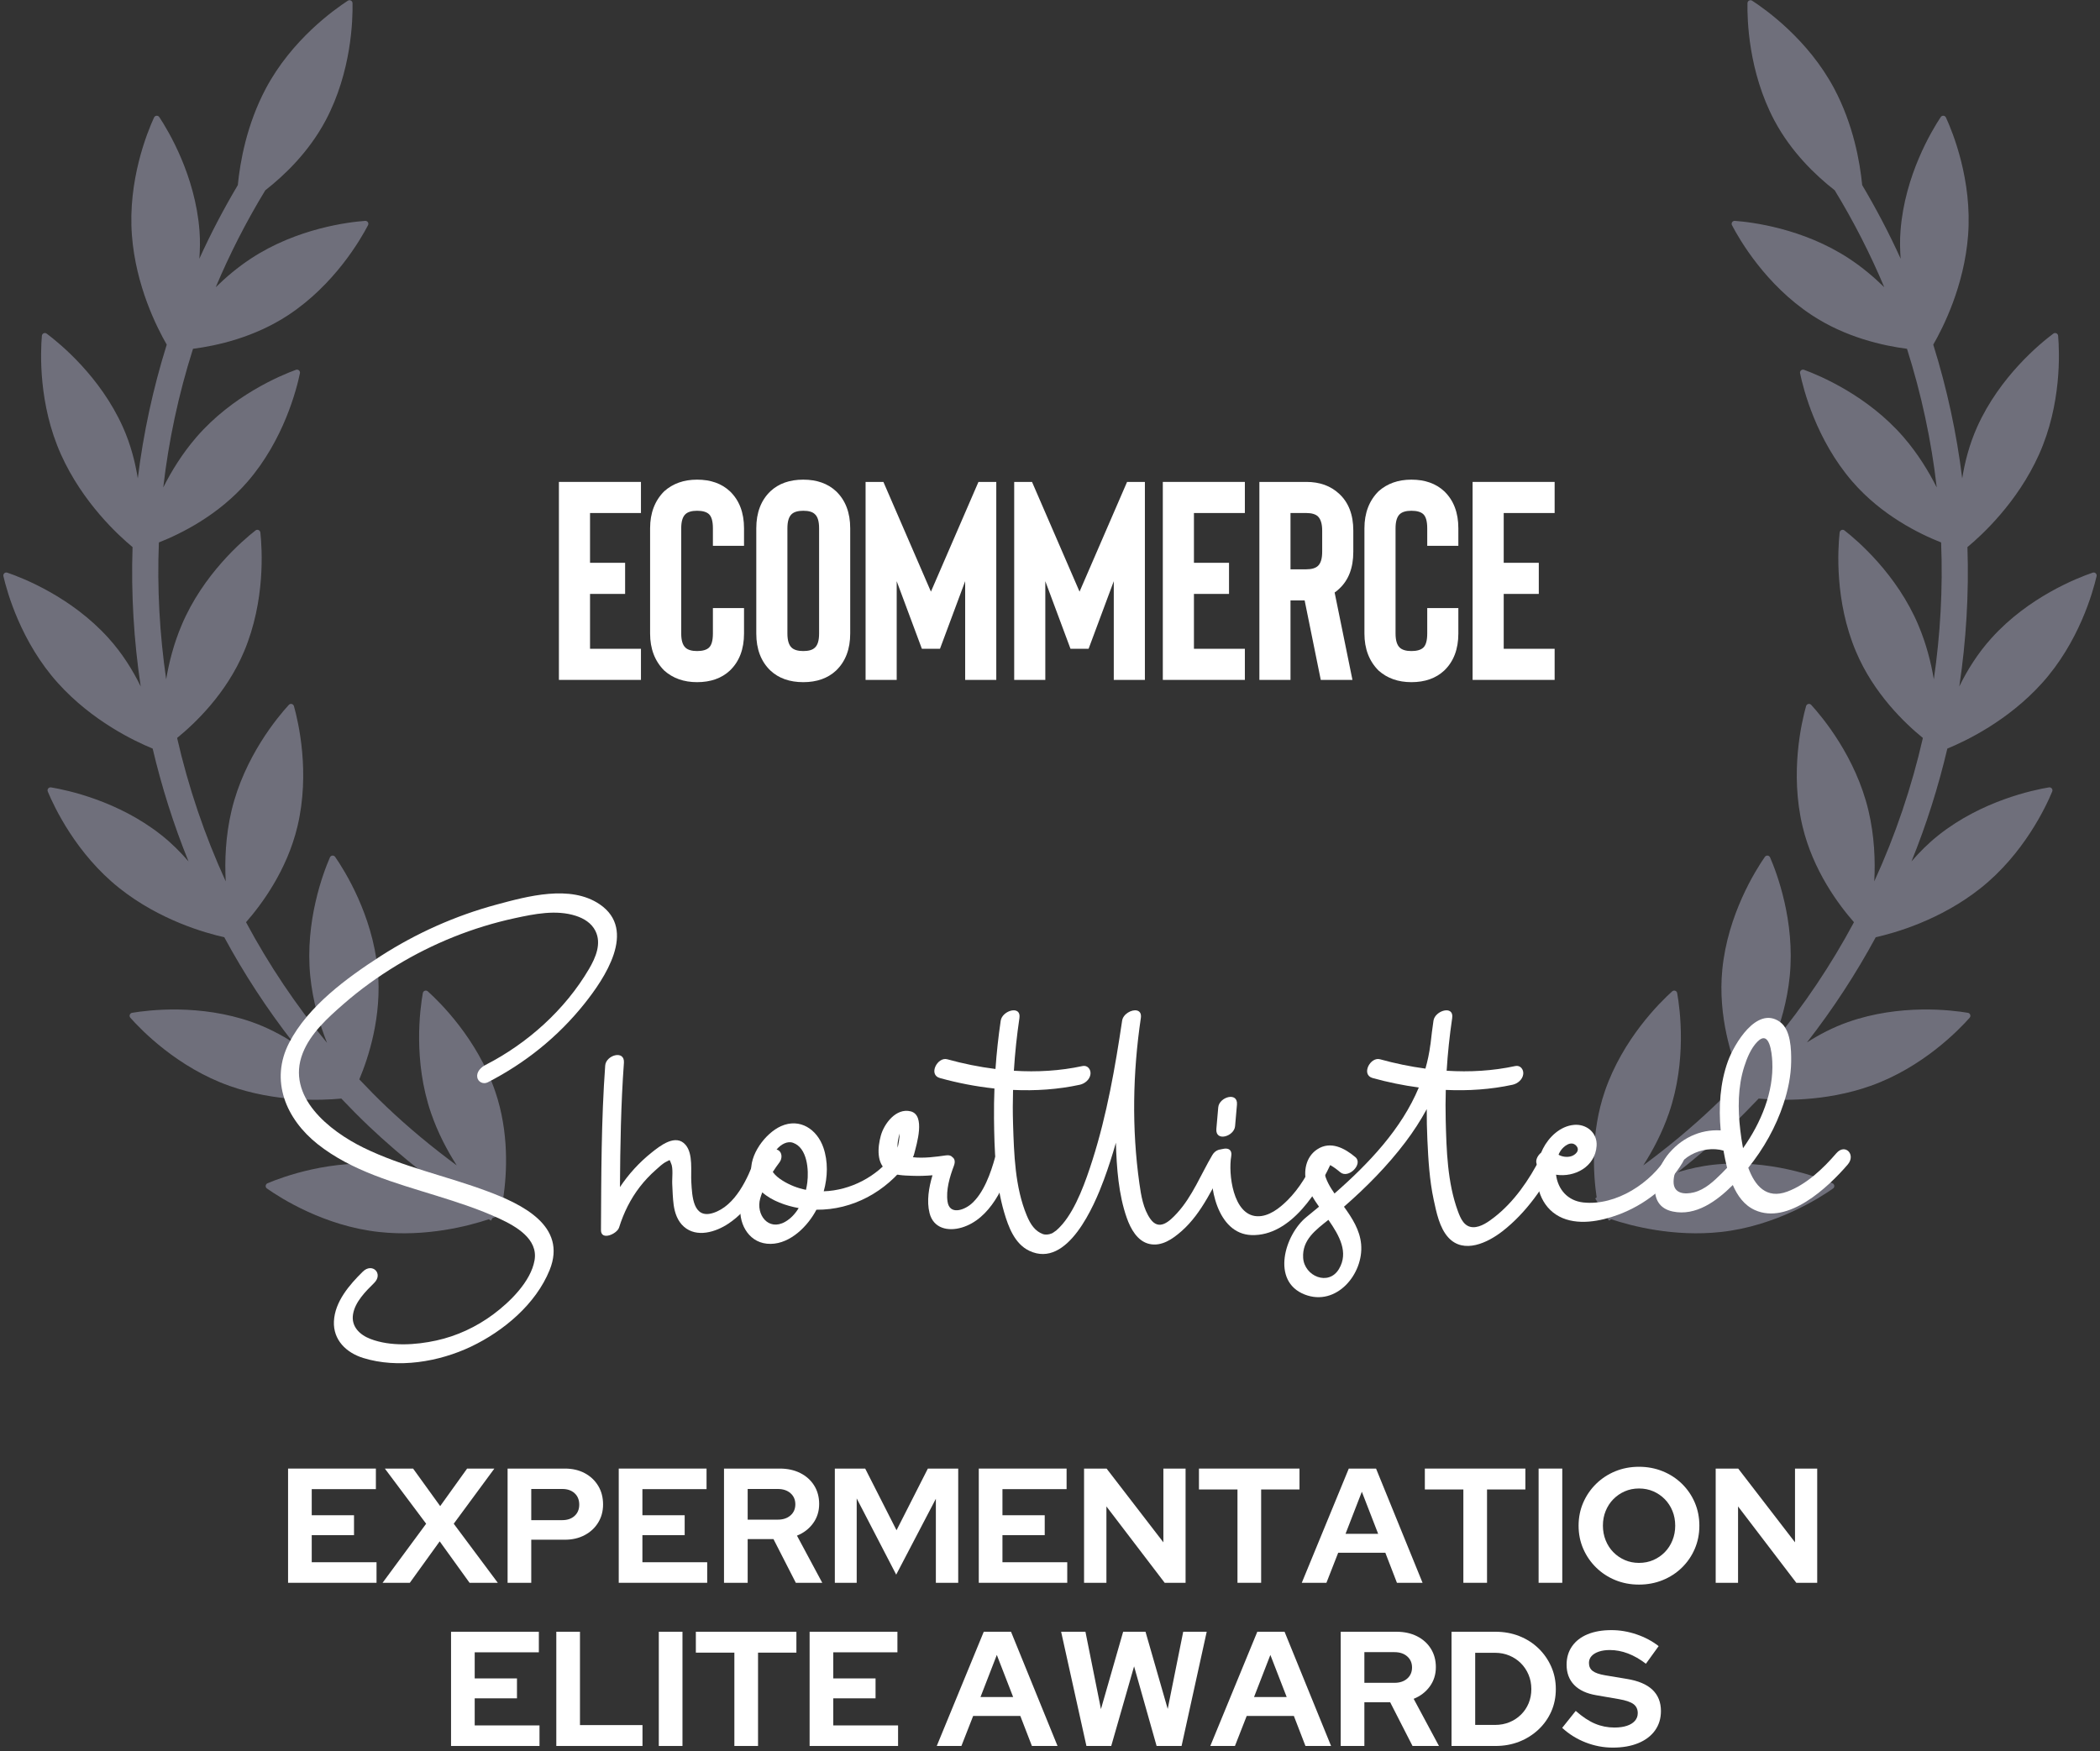 <?xml version="1.0" encoding="utf-8"?>
<svg xmlns="http://www.w3.org/2000/svg" xmlns:xlink="http://www.w3.org/1999/xlink" width="386px" height="322px" viewBox="0 0 386 322" version="1.1">
  <rect x="0" y="0" width="386" height="322" fill="#333333" stroke="none"/>
  <title>DARK_EEA_Ecommerce-2024</title>
  <g id="New-for-2022" stroke="none" stroke-width="1" fill="none" fill-rule="evenodd">
    <g id="DARK_EEA_Ecommerce-2024" transform="translate(-57, -51)">
      <g transform="translate(2, 40)">
        <g id="Feathers" opacity="0.5" fill="#ACACC4">
          <path d="M452.008,110.326 C449.006,110.576 439.502,111.795 431.056,117.45 C428.131,119.41 425.708,121.724 423.695,124.031 C427.227,116.451 430.082,108.528 432.222,100.343 C435.479,98.611 442.759,94.19 448.261,86.745 C454.3,78.579 455.946,69.152 456.328,66.17 C456.386,65.738 455.949,65.414 455.552,65.595 C452.808,66.845 444.277,71.193 438.242,79.362 C437.172,80.801 436.302,82.286 435.507,83.775 C436.183,78.768 436.561,73.681 436.685,68.546 C438.617,64.658 441.198,58.228 441.727,50.772 C442.438,40.646 438.771,31.809 437.496,29.082 C437.311,28.688 436.774,28.65 436.53,29.012 C434.884,31.535 430.016,39.77 429.298,49.896 C428.834,56.484 430.376,62.502 431.898,66.679 C431.821,73.441 431.233,80.103 430.178,86.63 C429.556,84.084 428.718,81.411 427.485,78.734 C423.251,69.503 415.786,63.505 413.356,61.727 C413.008,61.468 412.514,61.696 412.483,62.128 C412.247,65.125 411.926,74.687 416.165,83.914 C419.263,90.676 424.259,95.594 427.721,98.437 C425.546,106.935 422.567,115.143 418.846,122.962 C419.159,119.633 419.194,115.853 418.583,111.896 C417.023,101.866 411.478,94.063 409.627,91.687 C409.361,91.343 408.824,91.428 408.673,91.837 C407.63,94.657 404.713,103.768 406.27,113.801 C407.525,121.913 411.606,128.475 414.175,131.954 C409.998,139.275 405.134,146.172 399.701,152.587 C400.907,149.667 401.981,146.311 402.568,142.647 C404.179,132.625 401.313,123.499 400.281,120.671 C400.134,120.262 399.601,120.177 399.327,120.517 C397.468,122.881 391.877,130.654 390.27,140.679 C388.937,148.973 390.911,156.63 392.287,160.66 C385.746,167.23 378.528,173.151 370.731,178.289 C372.91,175.18 375.178,171.253 376.724,166.678 C379.966,157.058 378.644,147.58 378.096,144.625 C378.018,144.197 377.504,144.024 377.18,144.317 C374.954,146.342 368.162,153.088 364.916,162.709 C362.247,170.624 362.903,178.458 363.591,182.678 C355.922,187.076 347.765,190.752 339.199,193.602 C342.194,191.396 345.486,188.503 348.337,184.808 C354.542,176.765 356.381,167.376 356.826,164.402 C356.895,163.97 356.463,163.638 356.065,163.812 C353.294,165.004 344.674,169.174 338.469,177.216 C333.172,184.079 331.283,192.052 330.622,196.148 C328.327,196.746 326.016,197.302 323.671,197.78 C318.204,198.899 312.644,199.635 307.042,200.071 C309.986,198.679 313.158,196.839 316.16,194.405 C324.054,188.009 328.006,179.292 329.127,176.503 C329.289,176.098 328.949,175.677 328.52,175.751 C325.553,176.275 316.203,178.35 308.309,184.75 C302.03,189.842 298.418,196.526 296.668,200.523 C296.563,200.523 296.451,200.53 296.343,200.53 L296.343,201.279 C296.049,201.985 295.798,202.613 295.64,203.057 C295.597,203.184 295.667,203.284 295.706,203.396 C295.601,203.578 295.574,203.797 295.721,203.99 C295.883,204.203 296.115,204.492 296.343,204.777 L296.343,205.352 C296.498,205.352 296.652,205.34 296.807,205.34 C299.372,208.438 304.855,214.232 312.648,218.004 C321.793,222.432 331.375,222.324 334.385,222.155 C334.818,222.132 335.054,221.646 334.806,221.287 C333.075,218.826 327.23,211.246 318.084,206.814 C315.975,205.796 313.842,205.055 311.759,204.492 C316.091,204.017 320.395,203.373 324.637,202.505 C326.971,202.027 329.27,201.479 331.553,200.889 C334.644,203.257 341.491,207.859 350.196,209.8 C360.125,212.006 369.421,209.695 372.308,208.839 C372.725,208.716 372.845,208.191 372.52,207.898 C370.268,205.9 362.834,199.867 352.912,197.66 C350.018,197.016 347.197,196.816 344.547,196.839 C351.853,194.166 358.866,190.918 365.519,187.137 C368.857,188.314 377.215,190.767 386.63,189.703 C396.734,188.565 404.775,183.357 407.224,181.61 C407.58,181.359 407.518,180.819 407.12,180.649 C404.338,179.492 395.339,176.206 385.236,177.344 C382.844,177.614 380.584,178.146 378.474,178.802 C384.374,174.528 389.911,169.802 395.061,164.699 C398.651,165.312 407.174,166.285 416.149,163.727 C425.925,160.942 432.991,154.485 435.12,152.356 C435.429,152.047 435.282,151.53 434.857,151.43 C431.925,150.747 422.505,148.98 412.73,151.769 C409.036,152.818 405.748,154.446 402.97,156.182 C408.538,149.671 413.518,142.666 417.826,135.24 C421.172,134.793 429.943,133.173 437.999,127.776 C446.445,122.125 451.174,113.805 452.546,111.128 C452.743,110.738 452.441,110.291 452.008,110.326" id="Fill-1" transform="translate(375.976, 125.488) rotate(-32) translate(-375.976, -125.488)"/>
          <path d="M196.056,110.326 C193.054,110.576 183.549,111.795 175.103,117.45 C172.178,119.41 169.756,121.724 167.743,124.031 C171.274,116.451 174.129,108.528 176.27,100.343 C179.527,98.611 186.806,94.19 192.308,86.745 C198.347,78.579 199.993,69.152 200.376,66.17 C200.434,65.738 199.997,65.414 199.599,65.595 C196.856,66.845 188.325,71.193 182.29,79.362 C181.219,80.801 180.35,82.286 179.554,83.775 C180.23,78.768 180.609,73.681 180.733,68.546 C182.664,64.658 185.245,58.228 185.775,50.772 C186.486,40.646 182.819,31.809 181.544,29.082 C181.359,28.688 180.821,28.65 180.578,29.012 C178.932,31.535 174.064,39.77 173.345,49.896 C172.882,56.484 174.423,62.502 175.945,66.679 C175.868,73.441 175.281,80.103 174.226,86.63 C173.604,84.084 172.766,81.411 171.533,78.734 C167.298,69.503 159.834,63.505 157.403,61.727 C157.056,61.468 156.561,61.696 156.53,62.128 C156.295,65.125 155.974,74.687 160.212,83.914 C163.311,90.676 168.307,95.594 171.769,98.437 C169.593,106.935 166.615,115.143 162.894,122.962 C163.207,119.633 163.242,115.853 162.631,111.896 C161.07,101.866 155.526,94.063 153.675,91.687 C153.408,91.343 152.871,91.428 152.721,91.837 C151.677,94.657 148.76,103.768 150.317,113.801 C151.573,121.913 155.653,128.475 158.223,131.954 C154.046,139.275 149.181,146.172 143.749,152.587 C144.955,149.667 146.029,146.311 146.616,142.647 C148.227,132.625 145.36,123.499 144.329,120.671 C144.182,120.262 143.649,120.177 143.374,120.517 C141.516,122.881 135.925,130.654 134.318,140.679 C132.985,148.973 134.959,156.63 136.335,160.66 C129.793,167.23 122.576,173.151 114.779,178.289 C116.958,175.18 119.226,171.253 120.772,166.678 C124.013,157.058 122.692,147.58 122.143,144.625 C122.066,144.197 121.552,144.024 121.227,144.317 C119.002,146.342 112.21,153.088 108.964,162.709 C106.294,170.624 106.951,178.458 107.639,182.678 C99.969,187.076 91.813,190.752 83.247,193.602 C86.241,191.396 89.533,188.503 92.385,184.808 C98.59,176.765 100.429,167.376 100.873,164.402 C100.943,163.97 100.51,163.638 100.112,163.812 C97.342,165.004 88.722,169.174 82.517,177.216 C77.22,184.079 75.33,192.052 74.67,196.148 C72.375,196.746 70.064,197.302 67.719,197.78 C62.252,198.899 56.692,199.635 51.089,200.071 C54.033,198.679 57.206,196.839 60.208,194.405 C68.101,188.009 72.054,179.292 73.174,176.503 C73.337,176.098 72.997,175.677 72.568,175.751 C69.6,176.275 60.25,178.35 52.357,184.75 C46.078,189.842 42.465,196.526 40.715,200.523 C40.611,200.523 40.499,200.53 40.391,200.53 L40.391,201.279 C40.097,201.985 39.846,202.613 39.687,203.057 C39.645,203.184 39.715,203.284 39.753,203.396 C39.649,203.578 39.622,203.797 39.769,203.99 C39.931,204.203 40.163,204.492 40.391,204.777 L40.391,205.352 C40.545,205.352 40.7,205.34 40.854,205.34 C43.42,208.438 48.902,214.232 56.696,218.004 C65.841,222.432 75.423,222.324 78.433,222.155 C78.866,222.132 79.101,221.646 78.854,221.287 C77.123,218.826 71.277,211.246 62.132,206.814 C60.022,205.796 57.889,205.055 55.807,204.492 C60.138,204.017 64.442,203.373 68.685,202.505 C71.018,202.027 73.317,201.479 75.601,200.889 C78.692,203.257 85.538,207.859 94.243,209.8 C104.173,212.006 113.469,209.695 116.355,208.839 C116.773,208.716 116.892,208.191 116.568,207.898 C114.315,205.9 106.881,199.867 96.959,197.66 C94.065,197.016 91.245,196.816 88.594,196.839 C95.901,194.166 102.913,190.918 109.567,187.137 C112.905,188.314 121.262,190.767 130.678,189.703 C140.782,188.565 148.822,183.357 151.272,181.61 C151.627,181.359 151.565,180.819 151.167,180.649 C148.386,179.492 139.387,176.206 129.283,177.344 C126.892,177.614 124.631,178.146 122.522,178.802 C128.422,174.528 133.958,169.802 139.109,164.699 C142.698,165.312 151.221,166.285 160.197,163.727 C169.972,160.942 177.039,154.485 179.168,152.356 C179.477,152.047 179.33,151.53 178.905,151.43 C175.972,150.747 166.553,148.98 156.778,151.769 C153.084,152.818 149.796,154.446 147.018,156.182 C152.585,149.671 157.566,142.666 161.874,135.24 C165.22,134.793 173.99,133.173 182.046,127.776 C190.492,122.125 195.222,113.805 196.593,111.128 C196.79,110.738 196.489,110.291 196.056,110.326" id="Fill-1" transform="translate(120.024, 125.488) scale(-1, 1) rotate(-32) translate(-120.024, -125.488)"/>
        </g>
        <g id="Expermentation-Elite" transform="translate(107.95, 280.67)" fill="#FFFFFF" fill-rule="nonzero">
          <polygon id="Path" points="0 21.33 0 0.33 16.14 0.33 16.14 4.11 4.35 4.11 4.35 8.91 12.12 8.91 12.12 12.57 4.35 12.57 4.35 17.55 16.26 17.55 16.26 21.33"/>
          <polygon id="Path" points="17.37 21.33 25.38 10.47 17.79 0.33 22.98 0.33 27.96 7.23 32.91 0.33 37.92 0.33 30.45 10.47 38.55 21.33 33.36 21.33 27.87 13.71 22.38 21.33"/>
          <path d="M40.35,21.33 L40.35,0.33 L50.88,0.33 C52.26,0.33 53.475,0.61 54.525,1.17 C55.575,1.73 56.4,2.505 57,3.495 C57.6,4.485 57.9,5.63 57.9,6.93 C57.9,8.17 57.6,9.28 57,10.26 C56.4,11.24 55.57,12.01 54.51,12.57 C53.45,13.13 52.24,13.41 50.88,13.41 L44.7,13.41 L44.7,21.33 L40.35,21.33 Z M44.7,9.81 L50.4,9.81 C51.34,9.81 52.095,9.55 52.665,9.03 C53.235,8.51 53.52,7.82 53.52,6.96 C53.52,6.08 53.235,5.38 52.665,4.86 C52.095,4.34 51.34,4.08 50.4,4.08 L44.7,4.08 L44.7,9.81 Z" id="Shape"/>
          <polygon id="Path" points="60.78 21.33 60.78 0.33 76.92 0.33 76.92 4.11 65.13 4.11 65.13 8.91 72.9 8.91 72.9 12.57 65.13 12.57 65.13 17.55 77.04 17.55 77.04 21.33"/>
          <path d="M80.13,21.33 L80.13,0.33 L90.39,0.33 C91.81,0.33 93.065,0.605 94.155,1.155 C95.245,1.705 96.095,2.47 96.705,3.45 C97.315,4.43 97.62,5.56 97.62,6.84 C97.62,8.18 97.25,9.36 96.51,10.38 C95.77,11.4 94.78,12.16 93.54,12.66 L98.19,21.33 L93.33,21.33 L89.22,13.29 L84.48,13.29 L84.48,21.33 L80.13,21.33 Z M84.48,9.72 L90,9.72 C90.98,9.72 91.765,9.46 92.355,8.94 C92.945,8.42 93.24,7.74 93.24,6.9 C93.24,6.06 92.945,5.38 92.355,4.86 C91.765,4.34 90.98,4.08 90,4.08 L84.48,4.08 L84.48,9.72 Z" id="Shape"/>
          <polygon id="Path" points="100.5 21.33 100.5 0.33 106.08 0.33 111.84 11.67 117.6 0.33 123.18 0.33 123.18 21.33 119.07 21.33 119.07 5.88 111.78 19.83 104.52 5.82 104.52 21.33"/>
          <polygon id="Path" points="126.96 21.33 126.96 0.33 143.1 0.33 143.1 4.11 131.31 4.11 131.31 8.91 139.08 8.91 139.08 12.57 131.31 12.57 131.31 17.55 143.22 17.55 143.22 21.33"/>
          <polygon id="Path" points="146.31 21.33 146.31 0.33 150.45 0.33 160.89 13.89 160.89 0.33 164.97 0.33 164.97 21.33 161.13 21.33 150.42 7.29 150.42 21.33"/>
          <polygon id="Path" points="174.51 21.33 174.51 4.17 167.43 4.17 167.43 0.33 185.91 0.33 185.91 4.17 178.86 4.17 178.86 21.33"/>
          <path d="M186.33,21.33 L194.97,0.33 L199.98,0.33 L208.53,21.33 L203.82,21.33 L201.69,15.81 L193.02,15.81 L190.86,21.33 L186.33,21.33 Z M194.37,12.33 L200.37,12.33 L197.37,4.59 L194.37,12.33 Z" id="Shape"/>
          <polygon id="Path" points="216.03 21.33 216.03 4.17 208.95 4.17 208.95 0.33 227.43 0.33 227.43 4.17 220.38 4.17 220.38 21.33"/>
          <polygon id="Path" points="229.86 21.33 229.86 0.33 234.21 0.33 234.21 21.33"/>
          <path d="M248.31,21.66 C246.75,21.66 245.3,21.385 243.96,20.835 C242.62,20.285 241.445,19.515 240.435,18.525 C239.425,17.535 238.635,16.385 238.065,15.075 C237.495,13.765 237.21,12.35 237.21,10.83 C237.21,9.31 237.495,7.895 238.065,6.585 C238.635,5.275 239.425,4.125 240.435,3.135 C241.445,2.145 242.62,1.375 243.96,0.825 C245.3,0.275 246.75,0 248.31,0 C249.87,0 251.325,0.275 252.675,0.825 C254.025,1.375 255.205,2.145 256.215,3.135 C257.225,4.125 258.01,5.275 258.57,6.585 C259.13,7.895 259.41,9.31 259.41,10.83 C259.41,12.35 259.13,13.765 258.57,15.075 C258.01,16.385 257.225,17.535 256.215,18.525 C255.205,19.515 254.025,20.285 252.675,20.835 C251.325,21.385 249.87,21.66 248.31,21.66 Z M248.31,17.67 C249.27,17.67 250.15,17.495 250.95,17.145 C251.75,16.795 252.45,16.315 253.05,15.705 C253.65,15.095 254.12,14.37 254.46,13.53 C254.8,12.69 254.97,11.79 254.97,10.83 C254.97,9.85 254.8,8.945 254.46,8.115 C254.12,7.285 253.65,6.565 253.05,5.955 C252.45,5.345 251.75,4.865 250.95,4.515 C250.15,4.165 249.27,3.99 248.31,3.99 C247.37,3.99 246.5,4.165 245.7,4.515 C244.9,4.865 244.2,5.345 243.6,5.955 C243,6.565 242.53,7.285 242.19,8.115 C241.85,8.945 241.68,9.84 241.68,10.8 C241.68,11.78 241.85,12.69 242.19,13.53 C242.53,14.37 243,15.095 243.6,15.705 C244.2,16.315 244.9,16.795 245.7,17.145 C246.5,17.495 247.37,17.67 248.31,17.67 Z" id="Shape"/>
          <polygon id="Path" points="262.41 21.33 262.41 0.33 266.55 0.33 276.99 13.89 276.99 0.33 281.07 0.33 281.07 21.33 277.23 21.33 266.52 7.29 266.52 21.33"/>
          <polygon id="Path" points="29.955 51.33 29.955 30.33 46.095 30.33 46.095 34.11 34.305 34.11 34.305 38.91 42.075 38.91 42.075 42.57 34.305 42.57 34.305 47.55 46.215 47.55 46.215 51.33"/>
          <polygon id="Path" points="49.305 51.33 49.305 30.33 53.655 30.33 53.655 47.49 65.145 47.49 65.145 51.33"/>
          <polygon id="Path" points="68.145 51.33 68.145 30.33 72.495 30.33 72.495 51.33"/>
          <polygon id="Path" points="82.035 51.33 82.035 34.17 74.955 34.17 74.955 30.33 93.435 30.33 93.435 34.17 86.385 34.17 86.385 51.33"/>
          <polygon id="Path" points="95.865 51.33 95.865 30.33 112.005 30.33 112.005 34.11 100.215 34.11 100.215 38.91 107.985 38.91 107.985 42.57 100.215 42.57 100.215 47.55 112.125 47.55 112.125 51.33"/>
          <path d="M119.235,51.33 L127.875,30.33 L132.885,30.33 L141.435,51.33 L136.725,51.33 L134.595,45.81 L125.925,45.81 L123.765,51.33 L119.235,51.33 Z M127.275,42.33 L133.275,42.33 L130.275,34.59 L127.275,42.33 Z" id="Shape"/>
          <polygon id="Path" points="146.745 51.33 142.095 30.33 146.565 30.33 149.415 44.55 153.495 30.33 157.605 30.33 161.685 44.52 164.535 30.33 168.855 30.33 164.235 51.33 159.645 51.33 155.505 36.69 151.305 51.33"/>
          <path d="M169.515,51.33 L178.155,30.33 L183.165,30.33 L191.715,51.33 L187.005,51.33 L184.875,45.81 L176.205,45.81 L174.045,51.33 L169.515,51.33 Z M177.555,42.33 L183.555,42.33 L180.555,34.59 L177.555,42.33 Z" id="Shape"/>
          <path d="M193.485,51.33 L193.485,30.33 L203.745,30.33 C205.165,30.33 206.42,30.605 207.51,31.155 C208.6,31.705 209.45,32.47 210.06,33.45 C210.67,34.43 210.975,35.56 210.975,36.84 C210.975,38.18 210.605,39.36 209.865,40.38 C209.125,41.4 208.135,42.16 206.895,42.66 L211.545,51.33 L206.685,51.33 L202.575,43.29 L197.835,43.29 L197.835,51.33 L193.485,51.33 Z M197.835,39.72 L203.355,39.72 C204.335,39.72 205.12,39.46 205.71,38.94 C206.3,38.42 206.595,37.74 206.595,36.9 C206.595,36.06 206.3,35.38 205.71,34.86 C205.12,34.34 204.335,34.08 203.355,34.08 L197.835,34.08 L197.835,39.72 Z" id="Shape"/>
          <path d="M218.205,47.46 L221.865,47.46 C222.805,47.46 223.68,47.295 224.49,46.965 C225.3,46.635 226.01,46.17 226.62,45.57 C227.23,44.97 227.7,44.27 228.03,43.47 C228.36,42.67 228.525,41.8 228.525,40.86 C228.525,39.92 228.355,39.045 228.015,38.235 C227.675,37.425 227.205,36.72 226.605,36.12 C226.005,35.52 225.3,35.05 224.49,34.71 C223.68,34.37 222.805,34.2 221.865,34.2 L218.205,34.2 L218.205,47.46 Z M213.855,51.33 L213.855,30.33 L221.925,30.33 C223.505,30.33 224.965,30.595 226.305,31.125 C227.645,31.655 228.815,32.4 229.815,33.36 C230.815,34.32 231.6,35.44 232.17,36.72 C232.74,38 233.025,39.38 233.025,40.86 C233.025,42.36 232.745,43.74 232.185,45 C231.625,46.26 230.84,47.365 229.83,48.315 C228.82,49.265 227.645,50.005 226.305,50.535 C224.965,51.065 223.505,51.33 221.925,51.33 L213.855,51.33 Z" id="Shape"/>
          <path d="M243.495,51.63 C241.795,51.63 240.135,51.315 238.515,50.685 C236.895,50.055 235.455,49.16 234.195,48 L236.685,44.88 C237.905,45.96 239.08,46.74 240.21,47.22 C241.34,47.7 242.535,47.94 243.795,47.94 C244.675,47.94 245.435,47.835 246.075,47.625 C246.715,47.415 247.21,47.11 247.56,46.71 C247.91,46.31 248.085,45.84 248.085,45.3 C248.085,44.58 247.825,44.025 247.305,43.635 C246.785,43.245 245.895,42.94 244.635,42.72 L240.465,42 C238.685,41.7 237.33,41.07 236.4,40.11 C235.47,39.15 235.005,37.91 235.005,36.39 C235.005,35.09 235.34,33.96 236.01,33 C236.68,32.04 237.63,31.305 238.86,30.795 C240.09,30.285 241.555,30.03 243.255,30.03 C244.795,30.03 246.33,30.29 247.86,30.81 C249.39,31.33 250.745,32.05 251.925,32.97 L249.585,36.21 C247.385,34.53 245.175,33.69 242.955,33.69 C242.175,33.69 241.495,33.79 240.915,33.99 C240.335,34.19 239.89,34.465 239.58,34.815 C239.27,35.165 239.115,35.58 239.115,36.06 C239.115,36.7 239.345,37.195 239.805,37.545 C240.265,37.895 241.035,38.16 242.115,38.34 L246.075,39 C248.175,39.34 249.745,40.005 250.785,40.995 C251.825,41.985 252.345,43.29 252.345,44.91 C252.345,46.27 251.985,47.455 251.265,48.465 C250.545,49.475 249.52,50.255 248.19,50.805 C246.86,51.355 245.295,51.63 243.495,51.63 Z" id="Path"/>
        </g>
        <g id="Shortlisted" transform="translate(106.599, 175.253)" fill="#FFFFFF" fill-rule="nonzero">
          <path d="M58.634,2.006 C53.251,-1.66 45.341,0.526 39.628,2.068 C32.113,4.096 24.92,7.308 18.375,11.522 C12.159,15.524 5.04,20.733 1.563,27.438 C-2.055,34.411 0.986,41.505 6.809,46.116 C13.068,51.07 21.05,53.232 28.542,55.555 C32.503,56.784 36.468,58.06 40.235,59.811 C43.223,61.202 47.338,63.518 46.657,67.445 C45.977,71.372 42.105,75.142 39.041,77.414 C35.944,79.71 32.365,81.383 28.594,82.204 C24.787,83.034 20.203,83.335 16.491,81.913 C14.533,81.163 12.915,79.634 13.295,77.36 C13.673,75.094 15.609,73.162 17.169,71.625 C18.913,69.906 16.831,67.82 15.085,69.541 C12.634,71.955 9.948,75.056 9.78,78.671 C9.62,82.116 12.061,84.456 15.176,85.418 C21.56,87.389 29.068,86.142 34.999,83.316 C40.961,80.475 46.898,75.508 49.43,69.241 C52.721,61.096 44.265,57.115 38.018,54.776 C30.469,51.948 22.474,50.309 15.205,46.745 C8.953,43.68 0.931,37.345 4.039,29.391 C5.478,25.708 8.661,22.861 11.569,20.319 C14.588,17.681 17.858,15.328 21.284,13.247 C27.974,9.184 35.37,6.209 43.022,4.556 C46.623,3.778 50.614,2.958 54.23,4.117 C55.728,4.597 57.117,5.449 57.841,6.891 C59.013,9.225 57.879,11.823 56.669,13.887 C52.266,21.397 45.37,27.578 37.653,31.532 C36.836,31.951 35.958,32.782 36.125,33.807 C36.269,34.685 37.246,35.146 38.05,34.735 C44.925,31.211 50.942,26.383 55.775,20.344 C59.511,15.675 65.575,6.733 58.634,2.006 L58.634,2.006 Z" id="Path"/>
          <path d="M87.186,48.683 C85.899,52.338 83.558,57.474 79.468,58.755 C75.768,59.914 75.624,55.627 75.472,53.1 C75.35,51.065 75.832,47.902 74.426,46.24 C72.614,44.1 69.723,46.412 68.164,47.656 C65.9,49.465 63.944,51.608 62.354,53.996 C62.407,46.375 62.53,38.758 63.083,31.149 C63.261,28.705 59.782,29.734 59.644,31.64 C58.912,41.717 58.92,51.809 58.865,61.907 C58.854,63.915 61.823,62.611 62.192,61.431 C63.04,58.717 64.279,56.195 66.023,53.938 C66.888,52.818 67.872,51.783 68.932,50.846 C69.51,50.335 70.173,49.677 70.869,49.332 C71.715,48.914 71.404,48.936 71.728,49.575 C72.193,50.492 71.907,52.406 71.965,53.462 C72.034,54.725 72.055,56.015 72.227,57.267 C72.432,58.758 72.944,60.246 74.101,61.269 C76.466,63.359 79.962,62.264 82.287,60.715 C86.303,58.04 88.823,53.526 90.388,49.08 C91.241,46.657 87.864,46.756 87.186,48.683 L87.186,48.683 Z" id="Path"/>
          <path d="M112.502,48.155 C109.616,52.057 104.715,54.611 99.812,54.768 C100.543,52.125 100.628,49.279 99.743,46.723 C98.583,43.369 95.424,41.245 91.963,42.791 C89.061,44.086 86.044,48.162 86.526,51.455 C86.541,51.559 86.562,51.659 86.583,51.761 C85.639,53.462 84.878,55.285 84.572,57.047 C84,60.35 85.78,64.044 89.377,64.405 C93.096,64.78 96.427,61.682 98.157,58.714 C98.264,58.532 98.365,58.344 98.465,58.156 C105.162,58.215 111.25,54.836 115.252,49.427 C116.786,47.351 113.819,46.375 112.503,48.155 L112.502,48.155 Z M92.716,60.38 C89.629,62.136 87.295,59.045 88.137,56.076 C88.242,55.704 88.373,55.331 88.514,54.96 C90.286,56.54 92.916,57.44 95.206,57.854 C94.573,58.894 93.75,59.791 92.716,60.38 L92.716,60.38 Z M96.791,53.149 C96.735,53.591 96.652,54.045 96.545,54.501 C95.032,54.196 93.562,53.635 92.201,52.776 C91.577,52.382 90.894,51.858 90.448,51.213 C90.85,50.589 91.268,49.987 91.692,49.426 C92.202,48.75 92.216,47.589 91.38,47.174 C91.301,47.135 91.221,47.108 91.141,47.085 C91.976,46.111 93.134,45.476 94.179,45.853 C96.816,46.804 97.078,50.875 96.791,53.149 Z" id="Shape"/>
          <path d="M131.306,48.529 C130.532,51.36 129.223,55.105 126.942,57.079 C125.575,58.263 122.945,59.162 122.57,56.674 C122.247,54.53 122.987,52.06 123.734,50.086 C124.038,49.284 123.861,48.763 123.465,48.493 C123.247,48.225 122.866,48.081 122.28,48.165 C120.431,48.429 118.203,48.733 116.208,48.507 C116.303,48.312 116.38,48.11 116.432,47.906 C116.891,46.087 118.559,40.765 115.786,40.069 C113.102,39.397 110.899,42.352 110.302,44.541 C109.735,46.62 109.441,49.713 111.551,51.054 C112.809,51.852 114.584,51.86 116.011,51.918 C117.279,51.97 118.542,51.929 119.802,51.823 C119.122,54.083 118.708,56.574 119.26,58.77 C119.972,61.601 122.661,62.185 125.193,61.429 C130.384,59.88 133.189,53.749 134.508,48.926 C135.183,46.461 131.849,46.543 131.306,48.529 L131.306,48.529 Z M113.397,46.757 C113.376,46.559 113.37,46.344 113.379,46.102 C113.387,45.884 113.532,44.834 113.769,44.147 C113.747,45.008 113.59,45.901 113.397,46.757 L113.397,46.757 Z" id="Shape"/>
          <path d="M171.246,48.092 C169.155,51.633 167.565,55.716 164.762,58.777 C163.362,60.305 161.459,62.117 159.852,59.853 C158.534,57.996 158.14,55.516 157.83,53.313 C156.415,43.239 156.611,32.958 158.099,22.907 C158.222,22.076 157.887,21.653 157.383,21.531 C156.421,21.299 154.841,22.167 154.659,23.398 C153.379,31.998 151.864,40.654 149.228,48.957 C147.963,52.944 146.226,57.831 143.702,60.802 C143.496,61.045 143.274,61.273 143.054,61.504 C142.99,61.572 142.528,61.978 142.588,61.942 C142.42,62.071 142.248,62.197 142.069,62.31 C141.909,62.41 141.844,62.454 141.82,62.472 C141.822,62.466 141.796,62.469 141.652,62.534 C141.174,62.748 140.506,62.783 140.12,62.642 C138.663,62.109 137.825,60.885 137.132,59.221 C134.962,54.009 134.788,47.931 134.61,42.365 C134.544,40.286 134.549,38.208 134.609,36.132 C138.741,36.321 142.884,36.047 146.878,35.18 C147.812,34.977 148.734,34.22 148.844,33.215 C148.937,32.36 148.304,31.538 147.369,31.741 C143.25,32.635 138.994,32.872 134.762,32.605 C134.961,29.361 135.306,26.127 135.782,22.907 C136.14,20.491 132.621,21.523 132.343,23.398 C131.907,26.349 131.585,29.312 131.379,32.282 C128.371,31.906 125.396,31.294 122.513,30.495 C120.731,30.001 118.965,33.337 121.166,33.947 C124.408,34.846 127.781,35.506 131.19,35.871 C131.121,37.716 131.09,39.563 131.11,41.412 C131.171,47.125 131.363,53.148 132.981,58.663 C133.757,61.308 134.902,64.428 137.593,65.707 C144.649,69.063 149.583,57.295 151.293,52.679 C152.126,50.431 152.857,48.146 153.514,45.834 C153.649,50.501 154.007,55.376 155.517,59.665 C156.209,61.632 157.45,63.958 159.677,64.452 C161.935,64.953 163.951,63.526 165.561,62.113 C169.46,58.691 171.413,53.735 173.994,49.363 C175.298,47.155 172.392,46.15 171.246,48.092 L171.246,48.092 Z" id="Path"/>
          <path d="M190.22,48.398 C188.959,51.336 187.319,54.164 185.039,56.435 C183.603,57.865 181.602,59.458 179.448,59.353 C175.025,59.136 174.152,51.526 174.713,48.316 C175.131,45.914 171.598,46.948 171.274,48.807 C170.417,53.714 172.16,62.583 178.416,62.816 C185.688,63.087 190.975,54.501 193.422,48.795 C194.434,46.436 191.015,46.544 190.22,48.398 L190.22,48.398 Z M175.42,42.796 C175.535,41.477 175.651,40.159 175.766,38.84 C175.979,36.399 172.493,37.429 172.327,39.331 C172.212,40.65 172.097,41.969 171.981,43.287 C171.768,45.728 175.254,44.698 175.42,42.796 L175.42,42.796 Z" id="Shape"/>
          <path d="M233.82,47.065 C232.794,46.897 231.957,47.778 231.545,48.592 C229.501,52.629 226.715,56.695 223.114,59.503 C222.059,60.326 220.613,61.39 219.194,61.371 C217.55,61.348 216.88,59.794 216.388,58.461 C214.439,53.181 214.273,47.168 214.134,41.598 C214.089,39.774 214.1,37.952 214.151,36.131 C218.284,36.321 222.428,36.047 226.424,35.18 C227.358,34.977 228.279,34.22 228.389,33.215 C228.482,32.36 227.85,31.538 226.915,31.741 C222.796,32.635 218.541,32.872 214.309,32.605 C214.51,29.361 214.852,26.126 215.328,22.907 C215.686,20.491 212.167,21.523 211.889,23.398 C211.679,24.818 211.504,26.241 211.346,27.666 C211.33,27.73 211.317,27.795 211.309,27.861 C211.119,29.357 210.81,30.805 210.409,32.214 C207.577,31.833 204.777,31.249 202.059,30.495 C200.277,30.001 198.511,33.337 200.712,33.947 C203.464,34.71 206.31,35.299 209.193,35.685 C206.014,43.314 200.006,49.655 193.694,55.175 C192.868,53.977 192.074,52.652 191.827,51.245 C191.76,50.859 191.67,49.943 191.891,49.781 C192.488,49.345 194.462,51.023 194.753,51.268 C196.26,52.538 199.018,49.741 197.532,48.489 C195.563,46.83 192.965,45.441 190.519,47.053 C188.388,48.456 187.934,51.152 188.59,53.461 C188.969,54.792 189.848,56.178 190.849,57.6 C190.072,58.247 189.297,58.885 188.527,59.51 C184.575,62.72 181.966,71.299 188.21,73.744 C194.042,76.028 199.08,69.948 198.59,64.503 C198.353,61.87 196.94,59.693 195.437,57.606 C199.562,54.006 203.425,50.097 206.731,45.725 C208.183,43.804 209.506,41.777 210.651,39.662 C210.642,41.523 210.68,43.385 210.765,45.246 C210.934,48.922 211.149,52.71 211.926,56.314 C212.419,58.602 212.983,61.482 214.625,63.271 C217.459,66.358 221.877,64.211 224.58,62.103 C228.975,58.676 232.253,53.918 234.749,48.989 C235.151,48.191 234.698,47.208 233.82,47.065 L233.82,47.065 Z M194.528,69.03 C192.62,72.275 188.149,70.384 187.933,67.015 C187.72,63.69 190.269,61.856 192.575,60.018 C194.625,62.955 196.308,66.006 194.528,69.03 L194.528,69.03 Z" id="Shape"/>
          <path d="M254.93,48.197 C251.955,53.204 245.45,57.483 239.419,56.82 C236.523,56.502 234.753,54.39 234.418,51.719 C237.817,52.251 241.632,50.264 241.874,46.397 C242.022,44.017 240.026,42.344 237.701,42.558 C235.192,42.789 233.104,44.778 232.01,46.933 C231.892,47.164 231.787,47.403 231.688,47.645 C230.92,48.28 230.46,49.32 231.023,50.042 C230.449,53.647 231.625,57.609 234.989,59.392 C238.277,61.135 242.593,60.292 245.895,59.057 C250.695,57.262 255.049,53.894 257.679,49.468 C258.99,47.263 256.082,46.26 254.93,48.197 L254.93,48.197 Z M238.092,46.356 C238.969,47.256 237.905,48.189 237.017,48.373 C236.255,48.531 235.518,48.392 234.862,48.057 C234.976,47.789 235.11,47.53 235.272,47.29 C235.812,46.496 237.156,45.396 238.092,46.356 L238.092,46.356 Z" id="Shape"/>
          <path d="M285.939,47.772 C283.526,50.581 280.444,53.512 276.924,54.824 C273.066,56.262 270.952,53.721 269.752,50.444 C272.58,46.942 274.827,42.943 276.231,38.669 C277.052,36.17 277.599,33.585 277.634,30.949 C277.663,28.716 277.59,25.058 275.554,23.614 C271.304,20.6 267.129,27.773 266.011,30.852 C264.559,34.854 264.281,39.295 264.682,43.575 C260.858,43.333 257.248,45.063 254.797,48.258 C252.593,51.13 250.798,57.403 255.851,58.481 C260.115,59.391 263.98,56.546 266.906,53.616 C267.77,55.611 269.028,57.348 270.967,58.22 C277.063,60.963 284.416,54.056 288.024,49.857 C289.598,48.024 287.55,45.898 285.939,47.772 L285.939,47.772 Z M269.009,31.844 C269.508,30.284 270.234,28.491 271.396,27.297 C273.661,24.972 274.081,29.306 274.164,30.912 C274.452,36.46 272.112,42.162 268.786,46.845 C268.551,45.633 268.395,44.473 268.281,43.512 C267.825,39.662 267.819,35.572 269.009,31.844 L269.009,31.844 Z M264.891,51.448 C263.443,52.884 261.811,54.448 259.776,54.961 C258.035,55.4 256.002,55.216 256.019,53.004 C256.054,48.56 261.453,46.185 265.195,47.29 C265.373,48.276 265.581,49.354 265.857,50.448 C265.539,50.792 265.216,51.125 264.891,51.448 L264.891,51.448 Z" id="Shape"/>
        </g>
        <g id="Ecommerce" transform="translate(157.734, 99.184)" fill="#FFFFFF" fill-rule="nonzero">
          <polygon id="Path" points="15.08 6.136 5.72 6.136 5.72 15.288 12.168 15.288 12.168 21.008 5.72 21.008 5.72 31.096 15.08 31.096 15.08 36.816 0 36.816 0 0.416 15.08 0.416"/>
          <path d="M25.393,37.232 C27.889,37.232 29.9,36.521 31.425,35.1 C33.159,33.436 34.025,31.165 34.025,28.288 L34.025,23.608 L28.305,23.608 L28.305,28.288 C28.305,29.571 28.063,30.437 27.577,30.888 C27.127,31.304 26.399,31.512 25.393,31.512 C24.423,31.512 23.712,31.304 23.261,30.888 C22.741,30.403 22.481,29.536 22.481,28.288 L22.481,8.944 C22.481,7.696 22.741,6.829 23.261,6.344 C23.712,5.928 24.423,5.72 25.393,5.72 C26.399,5.72 27.127,5.928 27.577,6.344 C28.063,6.795 28.305,7.661 28.305,8.944 L28.305,12.168 L34.025,12.168 L34.025,8.944 C34.025,6.067 33.159,3.796 31.425,2.132 C29.9,0.711 27.889,0 25.393,0 C22.967,0 20.956,0.711 19.361,2.132 C17.628,3.865 16.761,6.136 16.761,8.944 L16.761,28.288 C16.761,31.096 17.628,33.367 19.361,35.1 C20.956,36.521 22.967,37.232 25.393,37.232 Z" id="Path"/>
          <path d="M44.911,37.232 C47.407,37.232 49.417,36.521 50.943,35.1 C52.676,33.436 53.543,31.165 53.543,28.288 L53.543,8.944 C53.543,6.067 52.676,3.796 50.943,2.132 C49.417,0.711 47.407,0 44.911,0 C42.415,0 40.404,0.711 38.879,2.132 C37.145,3.796 36.279,6.067 36.279,8.944 L36.279,28.288 C36.279,31.165 37.145,33.436 38.879,35.1 C40.404,36.521 42.415,37.232 44.911,37.232 Z M44.911,5.72 C45.916,5.72 46.627,5.928 47.043,6.344 C47.563,6.795 47.823,7.661 47.823,8.944 L47.823,28.288 C47.823,29.571 47.563,30.437 47.043,30.888 C46.627,31.304 45.916,31.512 44.911,31.512 C43.94,31.512 43.229,31.304 42.779,30.888 C42.259,30.403 41.999,29.536 41.999,28.288 L41.999,8.944 C41.999,7.696 42.259,6.829 42.779,6.344 C43.229,5.928 43.94,5.72 44.911,5.72 Z" id="Shape"/>
          <polygon id="Path" points="77.116 0.416 80.392 0.416 80.392 36.816 74.672 36.816 74.672 18.668 70.044 31.096 66.716 31.096 62.088 18.668 62.088 36.816 56.368 36.816 56.368 0.416 59.644 0.416 68.38 20.592"/>
          <polygon id="Path" points="104.433 0.416 107.709 0.416 107.709 36.816 101.989 36.816 101.989 18.668 97.361 31.096 94.033 31.096 89.405 18.668 89.405 36.816 83.685 36.816 83.685 0.416 86.961 0.416 95.697 20.592"/>
          <polygon id="Path" points="126.083 6.136 116.723 6.136 116.723 15.288 123.171 15.288 123.171 21.008 116.723 21.008 116.723 31.096 126.083 31.096 126.083 36.816 111.003 36.816 111.003 0.416 126.083 0.416"/>
          <path d="M145.86,36.816 L140.036,36.816 L137.072,22.204 L134.472,22.204 L134.472,36.816 L128.752,36.816 L128.752,0.416 L137.384,0.416 C139.845,0.416 141.856,1.144 143.416,2.6 C145.149,4.195 146.016,6.448 146.016,9.36 L146.016,13.26 C146.016,16.207 145.149,18.477 143.416,20.072 C143.173,20.315 142.896,20.54 142.584,20.748 L145.86,36.816 Z M140.296,9.36 C140.296,8.147 140.036,7.28 139.516,6.76 C139.065,6.344 138.355,6.136 137.384,6.136 L134.472,6.136 L134.472,16.484 L137.384,16.484 C138.355,16.484 139.065,16.276 139.516,15.86 C140.036,15.375 140.296,14.508 140.296,13.26 L140.296,9.36 Z" id="Shape"/>
          <path d="M156.693,37.232 C159.189,37.232 161.2,36.521 162.725,35.1 C164.459,33.436 165.325,31.165 165.325,28.288 L165.325,23.608 L159.605,23.608 L159.605,28.288 C159.605,29.571 159.363,30.437 158.877,30.888 C158.427,31.304 157.699,31.512 156.693,31.512 C155.723,31.512 155.012,31.304 154.561,30.888 C154.041,30.403 153.781,29.536 153.781,28.288 L153.781,8.944 C153.781,7.696 154.041,6.829 154.561,6.344 C155.012,5.928 155.723,5.72 156.693,5.72 C157.699,5.72 158.427,5.928 158.877,6.344 C159.363,6.795 159.605,7.661 159.605,8.944 L159.605,12.168 L165.325,12.168 L165.325,8.944 C165.325,6.067 164.459,3.796 162.725,2.132 C161.2,0.711 159.189,0 156.693,0 C154.267,0 152.256,0.711 150.661,2.132 C148.928,3.865 148.061,6.136 148.061,8.944 L148.061,28.288 C148.061,31.096 148.928,33.367 150.661,35.1 C152.256,36.521 154.267,37.232 156.693,37.232 Z" id="Path"/>
          <polygon id="Path" points="183.023 6.136 173.663 6.136 173.663 15.288 180.111 15.288 180.111 21.008 173.663 21.008 173.663 31.096 183.023 31.096 183.023 36.816 167.943 36.816 167.943 0.416 183.023 0.416"/>
        </g>
      </g>
    </g>
  </g>
</svg>